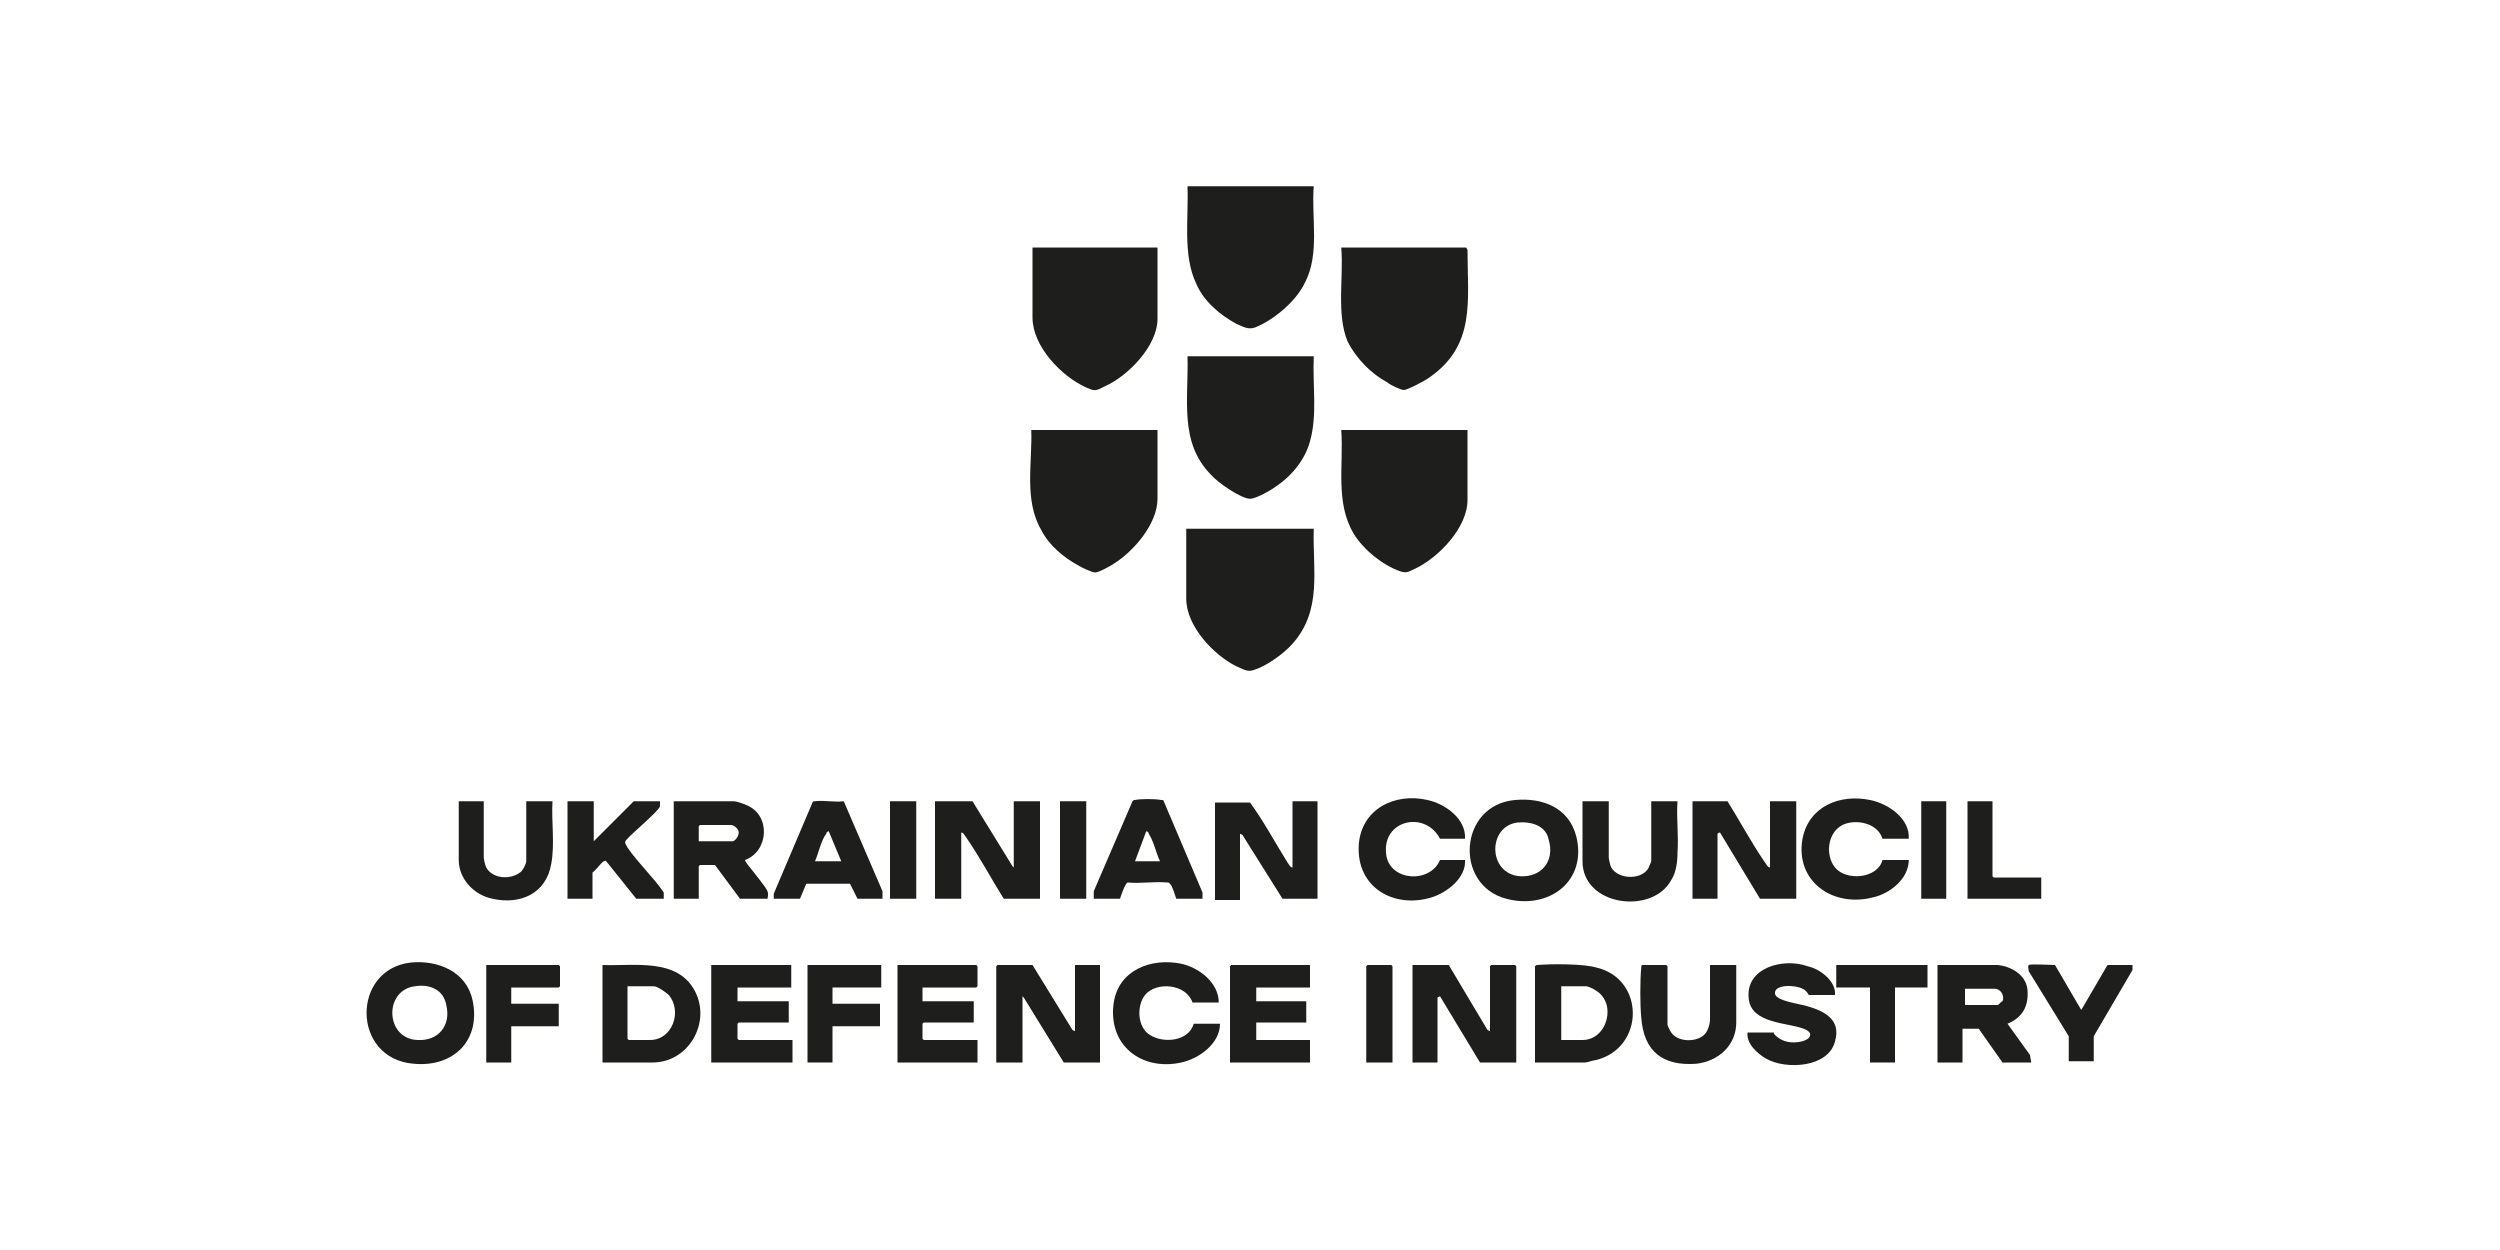 <?xml version="1.0" encoding="UTF-8"?>
<svg xmlns="http://www.w3.org/2000/svg" xmlns:xlink="http://www.w3.org/1999/xlink" version="1.1" x="0px" y="0px" viewBox="0 0 200 100" style="enable-background:new 0 0 200 100;" xml:space="preserve">
<style type="text/css">
	.st0{display:none;}
	.st1{display:inline;fill:none;stroke:#E82F89;stroke-width:0.274;stroke-miterlimit:10;}
	.st2{display:inline;fill:#FFFFFF;}
	.st3{display:inline;fill:none;stroke:#E82F89;stroke-width:0.305;stroke-miterlimit:10;}
	.st4{display:inline;fill:none;stroke:#E82F89;stroke-width:0.332;stroke-miterlimit:10;}
	.st5{display:inline;fill:none;stroke:#E82F89;stroke-width:0.308;stroke-miterlimit:10;}
	.st6{display:inline;fill:none;stroke:#E82F89;stroke-width:0.348;stroke-miterlimit:10;}
	.st7{display:inline;fill:none;stroke:#E82F89;stroke-width:0.402;stroke-miterlimit:10;}
	.st8{display:inline;}
	.st9{fill:#FFFFFF;}
	.st10{fill:#1E1E1C;}
	.st11{fill:none;}
	.st12{fill:#BBD4E8;}
	.st13{fill-rule:evenodd;clip-rule:evenodd;}
	.st14{fill:none;stroke:#000000;stroke-width:0.729;stroke-miterlimit:10;}
	.st15{fill:#262020;}
	.st16{fill-rule:evenodd;clip-rule:evenodd;fill:#262020;}
	.st17{fill:#201A1B;}
	.st18{fill-rule:evenodd;clip-rule:evenodd;fill:#201A1B;}
	.st19{fill:#BAD3E8;}
	.st20{fill-rule:evenodd;clip-rule:evenodd;fill:#1D1D1C;}
	.st21{fill:#1D1D1C;}
	.st22{fill:none;stroke:#1D1D1C;stroke-width:0.559;stroke-miterlimit:10;}
	.st23{fill:none;stroke:#1D1D1C;stroke-width:0.617;stroke-miterlimit:10;}
	.st24{fill:url(#SVGID_00000175298110295998206230000008532618024920376963_);}
	.st25{clip-path:url(#SVGID_00000042731939528445363140000018266250491493359802_);}
	.st26{clip-path:url(#SVGID_00000088114773476477545450000016777025205891056002_);}
	.st27{fill:url(#SVGID_00000067940419688305461580000000507194087657252010_);}
	.st28{fill:#808080;}
	.st29{clip-path:url(#SVGID_00000144308377618427806950000005383324206202522023_);}
	.st30{clip-path:url(#SVGID_00000130619409115751495440000008975621102182114196_);}
	.st31{fill:url(#SVGID_00000109723903452588788180000000816957833021145505_);}
	.st32{fill:url(#SVGID_00000036936840110553428140000015507747542711448710_);}
	.st33{fill:url(#SVGID_00000093146289849903712310000011833811720276817536_);}
	.st34{fill:url(#SVGID_00000082348639520716344390000008316522568155371913_);}
	.st35{fill:#009FE3;}
	.st36{fill:url(#SVGID_00000021806133589902842490000013003543900178941868_);}
	.st37{fill:#020203;}
	.st38{fill-rule:evenodd;clip-rule:evenodd;fill:url(#Path_00000165948395602479132400000004140859544236188325_);}
	.st39{fill-rule:evenodd;clip-rule:evenodd;fill:url(#Path_00000153674189345530082130000010708121050470830485_);}
	.st40{fill:#010202;}
	.st41{fill:#1C1C1A;}
	.st42{fill:#999999;}
	.st43{fill:#100E0E;}
	.st44{opacity:0.5;}
	.st45{fill-rule:evenodd;clip-rule:evenodd;fill:#010202;}
	.st46{display:none;fill:#DAE1ED;}
	.st47{fill:url(#SVGID_00000089552528490324325290000004544054168879750557_);}
	.st48{opacity:0.8;fill:url(#SVGID_00000176011982858069747380000006684057256988305576_);}
	.st49{opacity:0.5;fill:#020203;}
	.st50{fill:#86BC25;}
	.st51{fill:#737473;}
	.st52{fill:#7A7A7A;}
	.st53{fill:#404040;}
	.st54{fill:#B8B8B8;}
	.st55{fill:url(#SVGID_00000174565419892674772830000008601870290773438387_);}
	.st56{fill:url(#SVGID_00000133494870708207368740000002078768540008079778_);}
	.st57{fill-rule:evenodd;clip-rule:evenodd;fill:#020203;}
	.st58{opacity:0.5;fill-rule:evenodd;clip-rule:evenodd;fill:#020203;}
	.st59{fill:#B2B2B2;}
	.st60{fill:#9C9B9B;}
	.st61{fill:#CFCFCF;}
	.st62{fill:#757475;}
	.st63{fill:#474647;}
	.st64{fill:#C4C4C3;}
	.st65{fill:#A9A9AA;}
	.st66{fill:#757575;}
	.st67{fill:#888989;}
	.st68{fill:#949494;}
	.st69{fill:#6F6C6D;}
	.st70{fill:#1D1719;}
	.st71{fill:#7C7C7B;}
	.st72{fill:#848484;}
	.st73{fill:#5C6062;}
	.st74{fill:#969696;}
	.st75{clip-path:url(#SVGID_00000005976182947383511950000007602901332854878856_);fill:#020203;}
	.st76{fill-rule:evenodd;clip-rule:evenodd;fill:#C4C4C3;}
	.st77{fill-rule:evenodd;clip-rule:evenodd;fill:#666766;}
	.st78{fill:#909091;}
	.st79{fill:#1F1F1F;}
	.st80{fill:#D8D8D8;}
	.st81{filter:url(#Adobe_OpacityMaskFilter);}
	.st82{fill-rule:evenodd;clip-rule:evenodd;fill:#FFFFFF;}
	.st83{mask:url(#mask-2_00000013899216642763058410000004374994169193869245_);fill-rule:evenodd;clip-rule:evenodd;fill:#1A1B19;}
	.st84{fill:#CECECE;}
	.st85{opacity:0.68;}
	.st86{fill:#E3E3E3;}
	.st87{opacity:0.75;fill:#CECECE;}
	.st88{opacity:0.57;fill:#D8D8D8;}
	.st89{opacity:0.74;fill:#909091;}
	.st90{fill:#1B1B19;}
	.st91{fill:#202020;}
	.st92{clip-path:url(#SVGID_00000013892817879975910980000009524084870127357857_);}
	.st93{clip-path:url(#SVGID_00000118381233263978449140000011925257522159197847_);}
	.st94{clip-path:url(#SVGID_00000074431285773492071580000003394164214686905511_);}
	.st95{clip-path:url(#SVGID_00000171690924539301548930000008516677010084287111_);}
	.st96{fill:url(#path6698_00000132078013692881912670000012530832835402508194_);}
	.st97{clip-path:url(#SVGID_00000090255093273234774280000014082019959515935619_);}
	.st98{clip-path:url(#SVGID_00000070800033336396895230000007789955690179058859_);}
	.st99{clip-path:url(#SVGID_00000044156192373960577900000010390386443543931544_);}
	.st100{fill:url(#);filter:url(#Adobe_OpacityMaskFilter_00000002348855242037861260000016884889268819469997_);}
	.st101{mask:url(#mask1_00000160163989473021276220000007580868320730491814_);fill:#1E1E1C;}
	.st102{clip-path:url(#SVGID_00000098931159721045396250000008595078788674408103_);}
	.st103{fill:#1A1B19;}
	.st104{fill:#030405;}
	.st105{opacity:0.8;fill:#010202;}
	.st106{opacity:0.6;fill:#010202;}
	.st107{opacity:0.4;fill:#010202;}
	.st108{opacity:0.9;fill:#010202;}
	.st109{opacity:0.2;fill:#010202;}
	.st110{fill:#FEFEFE;}
	.st111{opacity:0.8;fill:#020203;}
	.st112{fill:#5B3336;}
	.st113{stroke:#000000;}
	.st114{clip-path:url(#SVGID_00000115515644358336896970000005245323749111260039_);}
	.st115{opacity:0.6;}
	.st116{opacity:0.8;}
	.st117{fill:#272324;}
	.st118{opacity:0.7;fill-rule:evenodd;clip-rule:evenodd;fill:#010202;}
	.st119{clip-path:url(#SVGID_00000065063552916320025130000016901951167985543576_);}
	.st120{fill:#85B826;}
	.st121{opacity:0.5;fill:#010202;}
	.st122{fill:#33281E;}
	.st123{opacity:0.7;fill:#020203;}
	.st124{clip-path:url(#SVGID_00000050652724151390392190000005425638936195288729_);}
	.st125{clip-path:url(#SVGID_00000156579925456810585590000013483550482174785440_);}
	.st126{fill:url(#SVGID_00000037654135569158643170000002757210614188628660_);}
	.st127{clip-path:url(#SVGID_00000043443081048107587170000007550301089053686402_);}
	.st128{opacity:0.4;fill:#020203;enable-background:new    ;}
	.st129{opacity:0.65;fill:#020203;enable-background:new    ;}
	.st130{opacity:0.6;fill:#1D1D1C;}
	.st131{opacity:0.7;clip-path:url(#SVGID_00000088130402954593697420000001955646690393136806_);}
	.st132{opacity:0.5;clip-path:url(#SVGID_00000164479956072554128620000016873142092680786605_);}
	.st133{fill:#221F20;}
	.st134{opacity:0.7;fill:#221F20;}
	.st135{clip-path:url(#SVGID_00000024711862006737603700000004134816051267922560_);fill:#020203;}
	.st136{opacity:0.7;}
	.st137{fill:none;stroke:#F7FCFF;stroke-width:0.617;stroke-miterlimit:10;}
	.st138{fill:#111111;}
	.st139{fill:#A9231D;}
</style>
<g id="Hilfslinien" class="st0">
</g>
<g id="Logos_00000115482355069925785810000000812328368682092186_">
	
		
	<g>
		<path class="st10" d="M107.3,19.8h10l0.1,0.2c0,4.1,0.7,7.7-3.2,10.3c-0.3,0.2-1.6,0.9-1.9,0.9c-0.2,0-1.1-0.4-1.3-0.6    c-1.3-0.7-2.5-1.9-3.2-3.3C106.9,25.1,107.5,22.2,107.3,19.8z"></path>
		<path class="st10" d="M105.1,28.6c-0.1,2.2,0.3,4.6-0.3,6.7c-0.4,1.5-1.5,2.8-2.7,3.6c-0.4,0.3-1.6,1-2.1,1    c-0.7,0-2.6-1.3-3.1-1.9c-2.6-2.6-1.8-6.1-1.9-9.5H105.1z"></path>
		<path class="st10" d="M92.6,19.8v5.7c0,2.2-2.4,4.6-4.2,5.4c-0.8,0.4-0.8,0.4-1.5,0.1c-2-0.9-4.3-3.3-4.3-5.6v-5.6H92.6z"></path>
		<path class="st10" d="M105.1,14.9c-0.2,2.5,0.5,5.4-0.7,7.7c-0.7,1.5-2.5,3-4,3.6c-0.6,0.2-1-0.1-1.5-0.3    c-1.3-0.7-2.6-1.8-3.2-3.2c-1.1-2.3-0.6-5.3-0.7-7.8H105.1z"></path>
		<path class="st10" d="M105.1,42.3c-0.1,3.3,0.7,6.5-1.7,9.2c-0.7,0.8-2.1,1.8-3.1,2.1c-0.5,0.2-0.9-0.1-1.4-0.3    c-1.8-0.9-4-3.2-4-5.4v-5.6H105.1z"></path>
		<path class="st10" d="M92.6,34.4v5.5c0,2-1.9,4.2-3.5,5.2c-0.3,0.2-1.2,0.7-1.5,0.7c-0.2,0-1.1-0.4-1.4-0.6    c-1.1-0.6-2.3-1.6-2.9-2.8c-1.4-2.4-0.7-5.4-0.8-8H92.6z"></path>
		<path class="st10" d="M117.4,34.4v5.6c0,2.2-2.3,4.6-4.2,5.5c-0.5,0.2-0.6,0.4-1.2,0.2c-1.4-0.5-2.9-1.7-3.7-3    c-1.5-2.5-0.8-5.5-1-8.3H117.4z"></path>
		<path class="st10" d="M77.8,64.1l3.2,5.2l0.1,0.1v-5.3h2.1v7.8h-2.9c-1-1.6-1.9-3.3-3-4.9c-0.1-0.1-0.2-0.4-0.4-0.4v5.3h-2.1v-7.8    H77.8z"></path>
		<path class="st10" d="M138.2,64.1c1,1.6,1.9,3.3,3,4.9c0.1,0.1,0.2,0.4,0.4,0.4v-5.3h2.1v7.8h-2.9l-3.2-5.3    c-0.1,0-0.2,0.1-0.2,0.1v5.2h-2v-7.8H138.2z"></path>
		<path class="st10" d="M115.9,77.2l3.1,5.2l0.2,0.1v-5.2l0.1-0.1h1.9l0.1,0.1V85h-2.9l-3.2-5.3c0,0-0.2,0.1-0.2,0.1V85h-2v-7.8    H115.9z"></path>
		<polygon class="st10" points="82.6,77.2 85.8,82.4 86,82.5 86,77.2 88,77.2 88,85 85.1,85 81.9,79.8 81.8,79.7 81.8,85 79.7,85     79.7,77.3 79.8,77.2   "></polygon>
		<path class="st10" d="M103.4,69.4v-5.3h2v7.8h-2.8l-3.2-5.1l-0.2-0.1v5.3h-2v-7.8h2.8c1.1,1.5,2,3.2,3,4.8    C103.1,69.1,103.2,69.4,103.4,69.4z"></path>
		<path class="st10" d="M61.4,71.9h-2.2l-2-2.7H56l-0.1,0.1v2.6h-2v-7.8h4.8c0.2,0,0.8,0.2,1,0.3c2,0.8,1.8,3.7-0.1,4.4    c0,0.1,0.3,0.5,0.4,0.6c0.3,0.4,1.3,1.6,1.4,1.9C61.5,71.6,61.4,71.8,61.4,71.9z M55.9,67.3h2.7c0.2,0,0.5-0.4,0.5-0.7    c0-0.3-0.4-0.6-0.6-0.6H56l-0.1,0.1V67.3z"></path>
		<path class="st10" d="M159.8,77.2c1.1,0.1,2.3,0.8,2.4,2c0.1,1.3-0.4,2.2-1.6,2.7l1.8,2.5l0.1,0.6h-2.3l-1.9-2.7h-1.3V85h-2v-7.8    H159.8z M157.1,80.4h2.7c0.1,0,0.3-0.3,0.4-0.3c0.2-0.5-0.2-1-0.6-1h-2.4V80.4z"></path>
		<path class="st10" d="M122.8,85v-7.7c0.1-0.1,0.1-0.1,0.2-0.1c1.1-0.1,3.7-0.1,4.7,0.2c3.9,0.9,3.9,6.4,0,7.4    c-0.2,0-0.7,0.2-0.9,0.2H122.8z M124.9,83.2h1.7c2,0,2.8-3,1-4c-0.1-0.1-0.6-0.3-0.7-0.3h-2V83.2z"></path>
		<path class="st10" d="M121.2,64c2.2-0.2,4.3,0.6,4.9,2.9c0.9,3.6-2.2,5.9-5.6,5C116.3,70.8,116.7,64.4,121.2,64z M121.4,65.8    c-2.4,0.3-2.4,4.1,0.2,4.3c1.7,0.1,2.8-1.2,2.3-2.9C123.7,66.1,122.6,65.7,121.4,65.8z"></path>
		<path class="st10" d="M32.9,77c2.1-0.2,4.4,0.7,4.9,3c0.7,3.2-1.5,5.4-4.7,5.1C28.1,84.7,28.1,77.5,32.9,77z M33.2,78.9    c-2.5,0.3-2.4,4.2,0.2,4.3c1.7,0.1,2.7-1.2,2.3-2.8C35.5,79.2,34.4,78.7,33.2,78.9z"></path>
		<path class="st10" d="M48.2,85v-7.8c2.5,0.1,6-0.6,7.4,2.1c1.3,2.5-0.5,5.7-3.4,5.7H48.2z M50.2,79v4.1l0.1,0.1H52    c1.8,0,2.6-2.3,1.5-3.6c-0.2-0.2-0.9-0.7-1.2-0.7H50.2z"></path>
		<polygon class="st10" points="104.8,77.2 104.8,79 100.5,79 100.5,80.1 104.5,80.1 104.5,81.8 100.5,81.8 100.5,83.2 104.8,83.2     104.8,85 98.4,85 98.4,77.3 98.5,77.2   "></polygon>
		<polygon class="st10" points="73.8,79 73.8,80.1 77.9,80.1 77.9,81.8 73.9,81.8 73.8,81.9 73.8,83.1 73.9,83.2 78.2,83.2 78.2,85     71.8,85 71.8,77.2 78.1,77.2 78.2,77.3 78.2,78.9 78.1,79   "></polygon>
		<polygon class="st10" points="63.3,77.2 63.3,79 59,79 59,80.1 63.1,80.1 63.1,81.8 59.1,81.8 59,81.9 59,83.1 59.1,83.2     63.4,83.2 63.4,85 56.9,85 56.9,77.2   "></polygon>
		<path class="st10" d="M97.5,80.2h-2.1c-0.5-1.5-2.9-1.7-3.8-0.6c-0.7,0.9-0.6,2.6,0.4,3.2c1.1,0.7,3.1,0.5,3.5-0.9h2.1    c0,1.6-1.7,2.8-3.1,3.1c-3.2,0.7-5.9-1.4-5.4-4.8c0.4-2.6,3-3.6,5.4-3.1C95.9,77.4,97.5,78.6,97.5,80.2z"></path>
		<path class="st10" d="M152.7,67.1h-2.1c-0.4-1.3-2.2-1.6-3.2-1.1c-1.2,0.6-1.4,2.4-0.6,3.4c0.9,1.1,3.4,0.9,3.8-0.6h2.1    c0,1.5-1.5,2.7-2.9,3c-3.2,0.8-6.2-1.3-5.6-4.7c0.5-2.6,3-3.6,5.4-3.1C151.1,64.3,152.8,65.5,152.7,67.1z"></path>
		<path class="st10" d="M117.2,67.1h-2c-1.2-2.3-4.7-1.5-4.3,1.3c0.3,2.1,3.5,2.3,4.3,0.4h2c0.1,1.4-1.4,2.6-2.7,3    c-3,0.9-6-0.8-5.8-4.2c0.2-2.9,2.9-4.2,5.5-3.6C115.6,64.3,117.3,65.5,117.2,67.1z"></path>
		<path class="st10" d="M96.2,71.9h-2.1c-0.1-0.3-0.3-1-0.5-1.2c-0.1-0.1-0.1-0.1-0.2-0.1c-1-0.1-2.2,0.1-3.2,0    c-0.2,0.1-0.5,1-0.6,1.3h-2.1l0-0.6l3.1-7.2c0.1-0.1,0.1-0.1,0.2-0.1c0.4-0.1,1.6-0.1,2.1,0c0.1,0,0.2,0,0.2,0.1l3.1,7.3    L96.2,71.9z M92.8,68.9c-0.3-0.6-0.5-1.6-0.9-2.2c0-0.1-0.1-0.2-0.2-0.2l-0.9,2.4H92.8z"></path>
		<path class="st10" d="M61.9,71.9l0-0.4l3.1-7.3c0-0.1,0.1-0.1,0.2-0.1c0.7-0.1,1.6,0.1,2.3,0l3.1,7.2l0,0.6h-2L68,70.7l-3.5,0    L64,71.9H61.9z M65.2,68.9h2.1l-1-2.4c-0.1,0-0.2,0.1-0.2,0.2C65.7,67.2,65.5,68.2,65.2,68.9z"></path>
		<path class="st10" d="M146.8,79.6h-2.1c0,0-0.2-0.4-0.5-0.5c-0.5-0.3-2.3-0.4-2.2,0.4c0.1,0.6,2,0.8,2.6,1    c1.4,0.4,2.7,1.1,2.2,2.8c-0.5,2.1-3.9,2.3-5.5,1.4c-0.7-0.4-1.6-1.2-1.5-2.1h2.1c0,0,0,0.1,0.1,0.2c0.6,0.6,1.4,0.7,2.2,0.5    c0.7-0.2,0.9-0.7,0.1-1c-1.3-0.5-4.2-0.4-4.4-2.4c-0.3-2.5,2.8-3.3,4.7-2.6C145.6,77.5,146.9,78.5,146.8,79.6z"></path>
		<path class="st10" d="M47.5,64.1v3.2l3.2-3.2h2.1c0,0.1,0,0.3,0,0.4c-0.1,0.4-2.3,2.2-2.7,2.7c-0.2,0.2,0,0.4,0.1,0.6    c0.8,1.2,2.1,2.4,2.9,3.6l0,0.5h-2.2l-2.4-3c-0.1-0.1-0.1,0-0.2,0c-0.3,0.2-0.6,0.7-0.9,0.9v2.1h-2v-7.8H47.5z"></path>
		<path class="st10" d="M136.9,77.2h2v4.6c0,1.8-1.4,3.1-3.2,3.3c-2.7,0.2-4.2-1-4.4-3.7c-0.1-1-0.1-3,0-4c0-0.1,0-0.2,0.1-0.2h1.9    l0.1,0.1V82c0,0,0.2,0.5,0.3,0.6c0.6,0.9,2.5,0.8,2.9-0.2c0.1-0.2,0.2-0.6,0.2-0.8V77.2z"></path>
		<path class="st10" d="M128.7,64.1v4.5c0,0.1,0.1,0.6,0.2,0.8c0.6,1,2.5,1,3,0c0-0.1,0.2-0.4,0.2-0.5v-4.8h2.1    c-0.1,1.3,0.1,2.7,0,4.1c0,0.7-0.1,1.6-0.5,2.2c-1.5,2.8-7.1,2.1-7.1-1.5v-4.8H128.7z"></path>
		<path class="st10" d="M38.7,64.1v4.5c0,0.1,0.1,0.6,0.2,0.8c0.5,0.9,1.9,1,2.7,0.4c0.2-0.1,0.5-0.7,0.5-0.9v-4.8h2.1    c-0.1,1.6,0.2,3.4-0.1,5c-0.4,2.4-2.5,3.3-4.7,2.8c-1.5-0.3-2.7-1.6-2.7-3.1v-4.7H38.7z"></path>
		<polygon class="st10" points="70.5,77.2 70.5,79 66.6,79 66.6,80.3 70.4,80.3 70.4,82.1 66.6,82.1 66.6,85 64.6,85 64.6,77.3     64.6,77.2   "></polygon>
		<polygon class="st10" points="40.9,79 40.9,80.3 44.7,80.3 44.7,82.1 40.9,82.1 40.9,85 38.9,85 38.9,77.2 44.7,77.2 44.8,77.3     44.8,78.9 44.7,79   "></polygon>
		<path class="st10" d="M165.5,82.9l-3.2-5.2c0-0.1-0.1-0.4,0-0.5c0.1-0.1,1.8,0,2.1,0l2.1,3.6l2.1-3.6h2l0,0.4l-3.1,5.3v2h-2V82.9z    "></path>
		<polygon class="st10" points="154.2,77.2 154.2,79 151.6,79 151.6,85 149.6,85 149.6,79 146.9,79 146.9,77.2   "></polygon>
		<polygon class="st10" points="159.4,64.1 159.4,70.1 159.5,70.2 163.3,70.2 163.3,71.9 157.4,71.9 157.4,64.1   "></polygon>
		<rect x="71.2" y="64.1" class="st10" width="2.1" height="7.8"></rect>
		<rect x="84.8" y="64.1" class="st10" width="2.1" height="7.8"></rect>
		<polygon class="st10" points="111.4,85 109.3,85 109.3,77.3 109.4,77.2 111.3,77.2 111.4,77.3   "></polygon>
		<rect x="153.7" y="64.1" class="st10" width="2" height="7.8"></rect>
	</g>
</g>
</svg>

